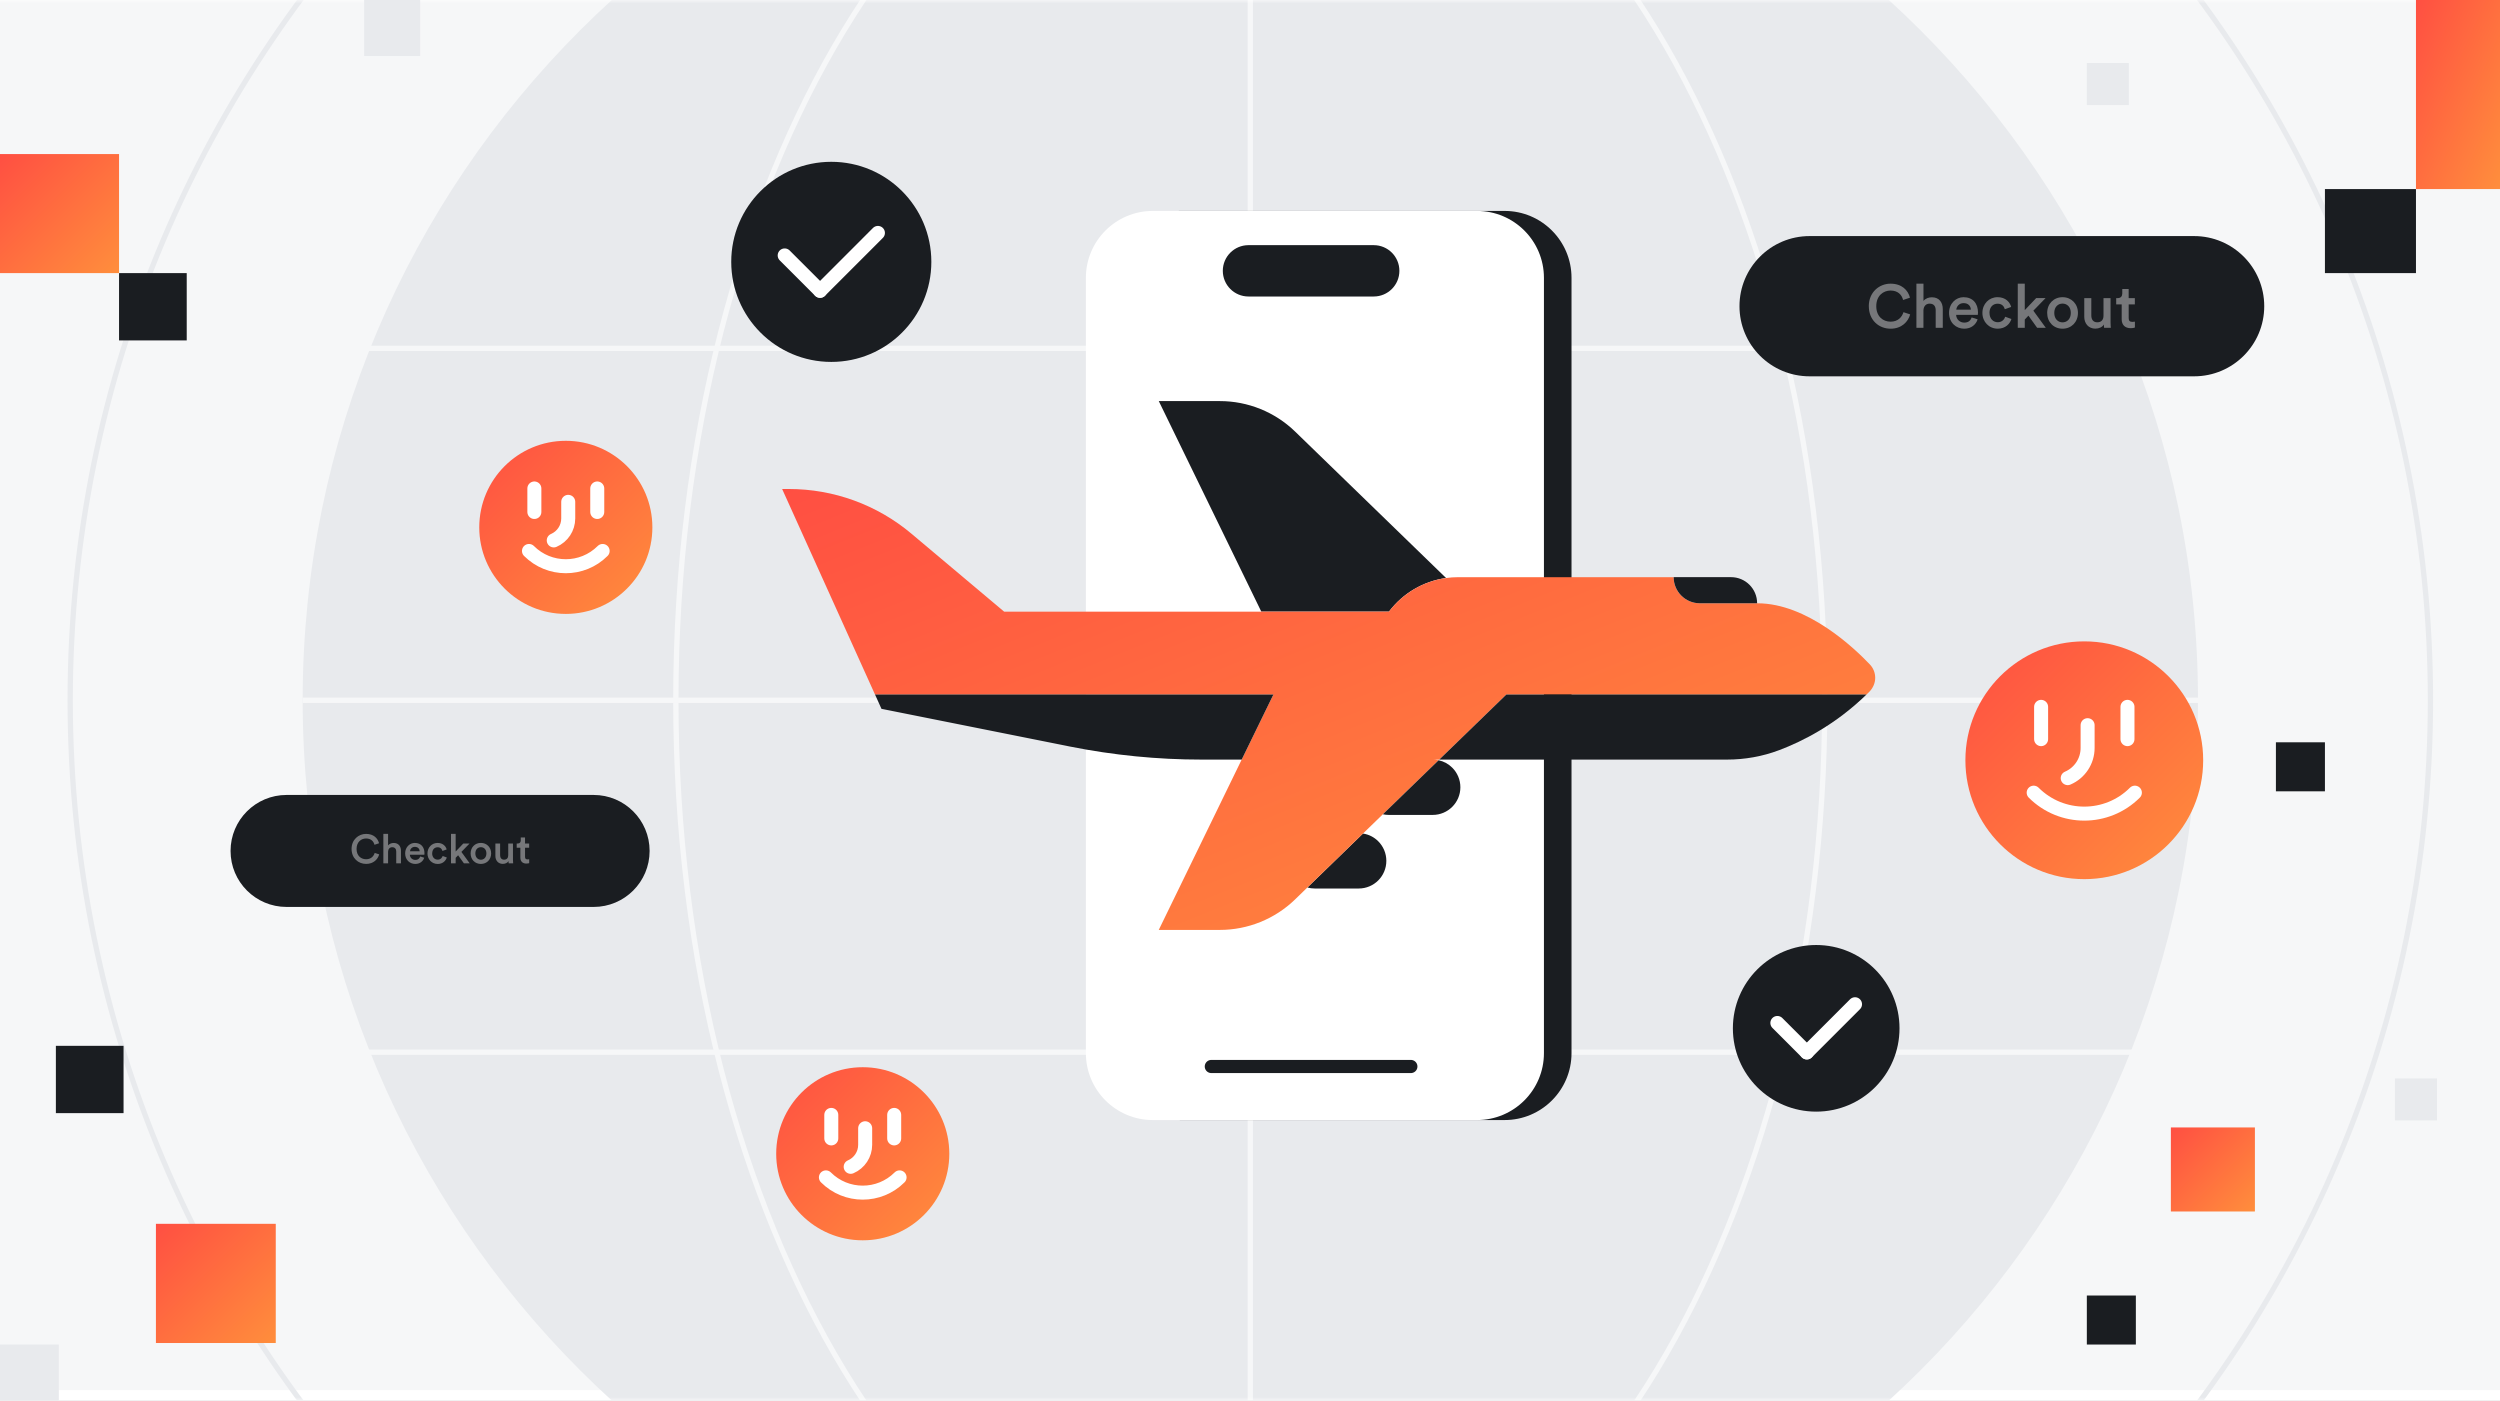 <svg width="357" height="200" viewBox="0 0 357 200" fill="none" xmlns="http://www.w3.org/2000/svg">
<rect x="0" y="0" width="357" height="200" fill="#333333" stroke="none"/>
<g clip-path="url(#clip0_5_2090)">
<rect width="357" height="200" fill="#F6F7F8"/>
<g clip-path="url(#clip1_5_2090)">
<rect width="357" height="200" fill="#F6F7F8"/>
<g clip-path="url(#clip2_5_2090)">
<rect width="509.091" height="200" transform="translate(-76)" fill="white"/>
<mask id="mask0_5_2090" style="mask-type:luminance" maskUnits="userSpaceOnUse" x="-76" y="0" width="510" height="201">
<path d="M433.091 0H-76V200H433.091V0Z" fill="white"/>
</mask>
<g mask="url(#mask0_5_2090)">
<path d="M433.091 0H-76V198.504H433.091V0Z" fill="#F6F7F8"/>
<path d="M178.546 235.326C253.284 235.326 313.871 174.739 313.871 100C313.871 25.262 253.284 -35.326 178.546 -35.326C103.807 -35.326 43.22 25.262 43.22 100C43.22 174.739 103.807 235.326 178.546 235.326Z" fill="#E8EAED"/>
<path d="M178.546 268.523C271.618 268.523 347.068 193.073 347.068 100C347.068 6.928 271.618 -68.523 178.546 -68.523C85.473 -68.523 10.023 6.928 10.023 100C10.023 193.073 85.473 268.523 178.546 268.523Z" stroke="#E8EAED" stroke-width="0.758" stroke-miterlimit="10"/>
<path d="M178.546 235.326C223.852 235.326 260.58 174.739 260.58 100C260.58 25.262 223.852 -35.326 178.546 -35.326C133.239 -35.326 96.511 25.262 96.511 100C96.511 174.739 133.239 235.326 178.546 235.326Z" stroke="#F6F7F8" stroke-width="0.758" stroke-miterlimit="10"/>
<path d="M313.871 100H43.22" stroke="#F6F7F8" stroke-width="0.758" stroke-miterlimit="10"/>
<path d="M313.871 49.746H43.22" stroke="#F6F7F8" stroke-width="0.758" stroke-miterlimit="10"/>
<path d="M313.871 150.254H43.22" stroke="#F6F7F8" stroke-width="0.758" stroke-miterlimit="10"/>
<path d="M178.546 -35.326V235.326" stroke="#F6F7F8" stroke-width="0.758" stroke-miterlimit="10"/>
</g>
</g>
</g>
<g clip-path="url(#clip3_5_2090)">
<path d="M17.643 149.344H7.979V158.956H17.643V149.344Z" fill="#1A1D21"/>
<path d="M26.664 39H17V48.612H26.664V39Z" fill="#1A1D21"/>
<path d="M39.378 174.761H22.265V191.782H39.378V174.761Z" fill="url(#paint0_linear_5_2090)"/>
<path d="M17 22H0V39H17V22Z" fill="url(#paint1_linear_5_2090)"/>
<path d="M8.403 192H0V200.358H8.403V192Z" fill="#E8EAED"/>
<path d="M60 0H52V8H60V0Z" fill="#E8EAED"/>
<path d="M345 27H332V39H345V27Z" fill="#1A1D21"/>
<path d="M357 0H345V27H357V0Z" fill="url(#paint2_linear_5_2090)"/>
<path d="M332 106H325V113H332V106Z" fill="#1A1D21"/>
<path d="M305 185H298V192H305V185Z" fill="#1A1D21"/>
<path d="M322 161H310V173H322V161Z" fill="url(#paint3_linear_5_2090)"/>
<path d="M348 154H342V160H348V154Z" fill="#E8EAED"/>
<path d="M304 9H298V15H304V9Z" fill="#E8EAED"/>
</g>
<path d="M214.856 30.121H168.561C163.283 30.121 159.004 34.4 159.004 39.678V150.386C159.004 155.664 163.283 159.943 168.561 159.943H214.856C220.134 159.943 224.413 155.664 224.413 150.386V39.678C224.413 34.4 220.134 30.121 214.856 30.121Z" fill="#1A1D21"/>
<path d="M210.917 30.121H164.621C159.343 30.121 155.064 34.4 155.064 39.678V150.386C155.064 155.664 159.343 159.943 164.621 159.943H210.917C216.195 159.943 220.474 155.664 220.474 150.386V39.678C220.474 34.4 216.195 30.121 210.917 30.121Z" fill="white"/>
<path d="M172.977 152.295H201.47" stroke="#1A1D21" stroke-width="1.88" stroke-linecap="round" stroke-linejoin="round"/>
<path d="M196.167 35.008H178.284C176.259 35.008 174.617 36.649 174.617 38.674C174.617 40.699 176.259 42.341 178.284 42.341H196.167C198.192 42.341 199.833 40.699 199.833 38.674C199.833 36.649 198.192 35.008 196.167 35.008Z" fill="#1A1D21"/>
<path d="M165.474 57.276L180.114 87.341H198.341C200.33 84.704 203.269 82.992 206.496 82.538L184.939 61.625C182.061 58.837 178.208 57.276 174.201 57.276H165.477H165.474Z" fill="#1A1D21"/>
<path d="M194.629 119.034L186.693 126.735C187.03 126.83 187.383 126.879 187.742 126.879H194.027C196.205 126.879 197.97 125.11 197.97 122.928C197.97 121.841 197.527 120.848 196.814 120.136C196.239 119.557 195.481 119.155 194.636 119.034H194.633H194.629Z" fill="#1A1D21"/>
<path d="M111.693 69.829H112.659C119.053 69.829 125.246 72.083 130.144 76.204L143.394 87.345H180.114H198.341C200.33 84.708 203.269 82.996 206.496 82.542H206.5C207.064 82.462 207.64 82.421 208.22 82.421H238.996C238.996 84.477 240.67 86.151 242.731 86.151H250.913H250.962C258.087 86.151 264.807 92.557 267.019 94.886C267.508 95.401 267.78 96.079 267.78 96.796C267.78 97.511 267.477 98.239 266.955 98.769C266.811 98.913 266.671 99.053 266.527 99.189H215.095L205.519 108.477H204.591C204.879 108.477 205.155 108.508 205.428 108.568L197.47 116.284H197.466L194.629 119.038H194.625L186.689 126.739H186.686L184.932 128.443C182.053 131.231 178.201 132.792 174.193 132.792H165.47L177.311 108.473L181.837 99.186H124.955L111.689 69.829H111.693Z" fill="url(#paint4_linear_5_2090)"/>
<path d="M205.432 108.564L197.474 116.28C197.746 116.337 198.027 116.371 198.314 116.371H204.591C206.769 116.371 208.542 114.602 208.542 112.42C208.542 111.333 208.098 110.341 207.386 109.629C206.86 109.102 206.186 108.723 205.432 108.564Z" fill="#1A1D21"/>
<path d="M181.841 99.182L177.314 108.47H171.595C165.284 108.47 158.996 107.845 152.807 106.61L125.875 101.223L124.955 99.182H181.837H181.841Z" fill="#1A1D21"/>
<path d="M266.53 99.182C262.102 103.489 257.42 105.856 254.064 107.121C251.682 108.023 249.155 108.47 246.61 108.47H215.102H205.526L215.102 99.182H266.534H266.53Z" fill="#1A1D21"/>
<path d="M247.186 82.417H239C239 84.474 240.674 86.148 242.735 86.148H250.917C250.917 84.083 249.25 82.417 247.186 82.417Z" fill="#1A1D21"/>
<path d="M258.413 53.739L313.318 53.739C318.85 53.739 323.333 49.255 323.333 43.725C323.333 38.195 318.85 33.712 313.318 33.712L258.413 33.712C252.882 33.712 248.398 38.195 248.398 43.725C248.398 49.255 252.882 53.739 258.413 53.739Z" fill="#1A1D21"/>
<path d="M297.636 125.542C307.013 125.542 314.614 117.941 314.614 108.564C314.614 99.188 307.013 91.587 297.636 91.587C288.26 91.587 280.659 99.188 280.659 108.564C280.659 117.941 288.26 125.542 297.636 125.542Z" fill="url(#paint5_linear_5_2090)"/>
<path d="M298.11 103.557V106.811C298.11 108.686 296.992 110.379 295.269 111.117" stroke="white" stroke-width="2" stroke-linecap="round" stroke-linejoin="round"/>
<path d="M304.86 113.193C300.871 117.182 294.402 117.182 290.409 113.193" stroke="white" stroke-width="2" stroke-linecap="round" stroke-linejoin="round"/>
<path d="M303.803 100.939V105.549" stroke="white" stroke-width="2" stroke-linecap="round" stroke-linejoin="round"/>
<path d="M291.47 100.939V105.549" stroke="white" stroke-width="2" stroke-linecap="round" stroke-linejoin="round"/>
<path d="M80.799 87.667C87.625 87.667 93.159 82.133 93.159 75.307C93.159 68.481 87.625 62.947 80.799 62.947C73.973 62.947 68.439 68.481 68.439 75.307C68.439 82.133 73.973 87.667 80.799 87.667Z" fill="url(#paint6_linear_5_2090)"/>
<path d="M81.144 71.663V74.034C81.144 75.398 80.33 76.633 79.076 77.171" stroke="white" stroke-width="2" stroke-linecap="round" stroke-linejoin="round"/>
<path d="M86.057 78.678C83.152 81.583 78.443 81.583 75.538 78.678" stroke="white" stroke-width="2" stroke-linecap="round" stroke-linejoin="round"/>
<path d="M85.288 69.754V73.11" stroke="white" stroke-width="2" stroke-linecap="round" stroke-linejoin="round"/>
<path d="M76.307 69.754V73.11" stroke="white" stroke-width="2" stroke-linecap="round" stroke-linejoin="round"/>
<path d="M123.201 177.117C130.027 177.117 135.561 171.584 135.561 164.758C135.561 157.931 130.027 152.398 123.201 152.398C116.375 152.398 110.841 157.931 110.841 164.758C110.841 171.584 116.375 177.117 123.201 177.117Z" fill="url(#paint7_linear_5_2090)"/>
<path d="M123.546 161.114V163.485C123.546 164.848 122.731 166.083 121.477 166.621" stroke="white" stroke-width="2" stroke-linecap="round" stroke-linejoin="round"/>
<path d="M128.459 168.129C125.553 171.034 120.845 171.034 117.94 168.129" stroke="white" stroke-width="2" stroke-linecap="round" stroke-linejoin="round"/>
<path d="M127.69 159.208V162.564" stroke="white" stroke-width="2" stroke-linecap="round" stroke-linejoin="round"/>
<path d="M118.708 159.208V162.564" stroke="white" stroke-width="2" stroke-linecap="round" stroke-linejoin="round"/>
<path d="M40.92 129.511H84.769C89.185 129.511 92.765 125.931 92.765 121.515C92.765 117.099 89.185 113.519 84.769 113.519H40.92C36.504 113.519 32.924 117.099 32.924 121.515C32.924 125.931 36.504 129.511 40.92 129.511Z" fill="#1A1D21"/>
<g opacity="0.4">
<path d="M50.205 121.227C50.205 119.886 51.208 119.08 52.276 119.08C53.345 119.08 53.943 119.697 54.129 120.417L53.474 120.636C53.352 120.136 52.97 119.735 52.276 119.735C51.583 119.735 50.917 120.227 50.917 121.227C50.917 122.227 51.58 122.701 52.28 122.701C52.981 122.701 53.367 122.258 53.508 121.795L54.148 122.004C53.962 122.701 53.333 123.367 52.284 123.367C51.174 123.367 50.205 122.564 50.205 121.223V121.227Z" fill="white"/>
<path d="M55.417 123.284H54.742V119.08H55.417V120.727C55.61 120.477 55.928 120.375 56.224 120.375C56.92 120.375 57.258 120.875 57.258 121.496V123.284H56.583V121.61C56.583 121.261 56.428 120.981 56.004 120.981C55.633 120.981 55.428 121.261 55.417 121.621V123.28V123.284Z" fill="white"/>
<path d="M60.58 122.477C60.428 122.97 59.981 123.371 59.303 123.371C58.538 123.371 57.856 122.814 57.856 121.856C57.856 120.962 58.519 120.371 59.231 120.371C60.102 120.371 60.614 120.947 60.614 121.841C60.614 121.951 60.602 122.045 60.595 122.057H58.526C58.545 122.485 58.883 122.795 59.299 122.795C59.716 122.795 59.917 122.58 60.008 122.303L60.576 122.485L60.58 122.477ZM59.932 121.561C59.92 121.231 59.701 120.932 59.235 120.932C58.811 120.932 58.568 121.258 58.545 121.561H59.932Z" fill="white"/>
<path d="M61.712 121.867C61.712 122.436 62.08 122.758 62.504 122.758C62.928 122.758 63.148 122.451 63.212 122.235L63.803 122.451C63.671 122.894 63.246 123.375 62.504 123.375C61.674 123.375 61.042 122.731 61.042 121.871C61.042 121.011 61.674 120.371 62.489 120.371C63.25 120.371 63.667 120.848 63.784 121.299L63.182 121.519C63.117 121.269 62.928 120.989 62.496 120.989C62.064 120.989 61.72 121.295 61.72 121.867H61.712Z" fill="white"/>
<path d="M65.886 121.652L67.072 123.284H66.246L65.417 122.129L65.068 122.496V123.284H64.402V119.08H65.068V121.598L66.155 120.455H67.049L65.886 121.652Z" fill="white"/>
<path d="M70.136 121.867C70.136 122.739 69.515 123.371 68.667 123.371C67.818 123.371 67.205 122.739 67.205 121.867C67.205 120.996 67.826 120.367 68.667 120.367C69.508 120.367 70.136 121 70.136 121.867ZM69.458 121.867C69.458 121.28 69.087 120.977 68.671 120.977C68.254 120.977 67.879 121.28 67.879 121.867C67.879 122.455 68.258 122.769 68.671 122.769C69.083 122.769 69.458 122.462 69.458 121.867Z" fill="white"/>
<path d="M71.811 123.364C71.136 123.364 70.742 122.864 70.742 122.239V120.455H71.417V122.117C71.417 122.466 71.58 122.761 71.985 122.761C72.39 122.761 72.576 122.5 72.576 122.129V120.455H73.25V122.765C73.25 122.996 73.269 123.178 73.28 123.28H72.636C72.625 123.216 72.614 123.083 72.614 122.966C72.474 123.22 72.144 123.36 71.811 123.36V123.364Z" fill="white"/>
<path d="M74.977 120.455H75.564V121.053H74.977V122.367C74.977 122.617 75.087 122.72 75.337 122.72C75.432 122.72 75.542 122.701 75.568 122.697V123.254C75.527 123.273 75.402 123.318 75.155 123.318C74.633 123.318 74.307 123.004 74.307 122.477V121.053H73.784V120.455H73.928C74.231 120.455 74.364 120.261 74.364 120.015V119.591H74.974V120.455H74.977Z" fill="white"/>
</g>
<g opacity="0.4">
<path d="M266.864 43.727C266.864 41.716 268.368 40.508 269.97 40.508C271.572 40.508 272.466 41.428 272.746 42.508L271.761 42.837C271.58 42.087 271.004 41.489 269.97 41.489C268.936 41.489 267.932 42.227 267.932 43.724C267.932 45.22 268.924 45.936 269.977 45.936C271.03 45.936 271.606 45.273 271.815 44.58L272.773 44.894C272.493 45.939 271.553 46.939 269.981 46.939C268.318 46.939 266.868 45.739 266.868 43.727H266.864Z" fill="white"/>
<path d="M274.671 46.811H273.663V40.511H274.671V42.981C274.958 42.606 275.436 42.451 275.879 42.451C276.924 42.451 277.428 43.201 277.428 44.129V46.807H276.417V44.299C276.417 43.776 276.182 43.36 275.546 43.36C274.989 43.36 274.686 43.776 274.667 44.318V46.807L274.671 46.811Z" fill="white"/>
<path d="M282.405 45.599C282.178 46.337 281.508 46.939 280.493 46.939C279.345 46.939 278.326 46.102 278.326 44.667C278.326 43.326 279.318 42.439 280.387 42.439C281.693 42.439 282.459 43.299 282.459 44.64C282.459 44.807 282.44 44.943 282.432 44.962H279.334C279.36 45.606 279.864 46.068 280.493 46.068C281.121 46.068 281.413 45.746 281.553 45.33L282.405 45.599ZM281.44 44.224C281.421 43.727 281.091 43.284 280.394 43.284C279.758 43.284 279.394 43.773 279.36 44.224H281.44Z" fill="white"/>
<path d="M284.102 44.686C284.102 45.538 284.652 46.015 285.284 46.015C285.917 46.015 286.25 45.553 286.345 45.231L287.231 45.553C287.03 46.216 286.394 46.936 285.28 46.936C284.034 46.936 283.087 45.97 283.087 44.682C283.087 43.394 284.034 42.436 285.254 42.436C286.394 42.436 287.019 43.148 287.193 43.83L286.288 44.159C286.193 43.784 285.905 43.367 285.262 43.367C284.618 43.367 284.095 43.83 284.095 44.682L284.102 44.686Z" fill="white"/>
<path d="M290.36 44.364L292.137 46.807H290.902L289.659 45.076L289.137 45.625V46.807H288.137V40.508H289.137V44.284L290.765 42.568H292.106L290.368 44.36L290.36 44.364Z" fill="white"/>
<path d="M296.731 44.686C296.731 45.992 295.799 46.939 294.53 46.939C293.262 46.939 292.337 45.992 292.337 44.686C292.337 43.379 293.269 42.439 294.53 42.439C295.792 42.439 296.731 43.386 296.731 44.686ZM295.712 44.686C295.712 43.807 295.155 43.352 294.53 43.352C293.905 43.352 293.349 43.803 293.349 44.686C293.349 45.568 293.913 46.034 294.53 46.034C295.148 46.034 295.712 45.572 295.712 44.686Z" fill="white"/>
<path d="M299.235 46.932C298.224 46.932 297.633 46.186 297.633 45.242V42.572H298.64V45.061C298.64 45.583 298.883 46.026 299.493 46.026C300.102 46.026 300.379 45.636 300.379 45.08V42.572H301.387V46.034C301.387 46.383 301.413 46.651 301.428 46.807H300.462C300.443 46.712 300.428 46.511 300.428 46.337C300.22 46.72 299.724 46.928 299.227 46.928L299.235 46.932Z" fill="white"/>
<path d="M303.977 42.572H304.856V43.47H303.977V45.436C303.977 45.811 304.144 45.966 304.515 45.966C304.656 45.966 304.818 45.939 304.864 45.932V46.769C304.803 46.795 304.61 46.864 304.246 46.864C303.462 46.864 302.977 46.394 302.977 45.602V43.47H302.193V42.572H302.409C302.86 42.572 303.061 42.284 303.061 41.909V41.273H303.974V42.568L303.977 42.572Z" fill="white"/>
</g>
<path d="M259.352 158.742C265.923 158.742 271.25 153.416 271.25 146.845C271.25 140.274 265.923 134.947 259.352 134.947C252.781 134.947 247.455 140.274 247.455 146.845C247.455 153.416 252.781 158.742 259.352 158.742Z" fill="#1A1D21"/>
<path d="M258.015 150.288L253.807 146.08" stroke="white" stroke-width="2" stroke-linecap="round" stroke-linejoin="round"/>
<path d="M264.898 143.405L258.015 150.288" stroke="white" stroke-width="2" stroke-linecap="round" stroke-linejoin="round"/>
<path d="M118.709 51.682C126.599 51.682 132.996 45.285 132.996 37.394C132.996 29.503 126.599 23.106 118.709 23.106C110.818 23.106 104.421 29.503 104.421 37.394C104.421 45.285 110.818 51.682 118.709 51.682Z" fill="#1A1D21"/>
<path d="M117.106 41.526L112.053 36.474" stroke="white" stroke-width="2" stroke-linecap="round" stroke-linejoin="round"/>
<path d="M125.368 33.261L117.106 41.526" stroke="white" stroke-width="2" stroke-linecap="round" stroke-linejoin="round"/>
</g>
<defs>
<linearGradient id="paint0_linear_5_2090" x1="22.265" y1="174.761" x2="39.286" y2="191.874" gradientUnits="userSpaceOnUse">
<stop stop-color="#FF4F42"/>
<stop offset="1" stop-color="#FF8E3C"/>
</linearGradient>
<linearGradient id="paint1_linear_5_2090" x1="0" y1="22" x2="17" y2="39" gradientUnits="userSpaceOnUse">
<stop stop-color="#FF4F42"/>
<stop offset="1" stop-color="#FF8E3C"/>
</linearGradient>
<linearGradient id="paint2_linear_5_2090" x1="345" y1="0" x2="365.041" y2="8.907" gradientUnits="userSpaceOnUse">
<stop stop-color="#FF4F42"/>
<stop offset="1" stop-color="#FF8E3C"/>
</linearGradient>
<linearGradient id="paint3_linear_5_2090" x1="310" y1="161" x2="322" y2="173" gradientUnits="userSpaceOnUse">
<stop stop-color="#FF4F42"/>
<stop offset="1" stop-color="#FF8E3C"/>
</linearGradient>
<linearGradient id="paint4_linear_5_2090" x1="111.689" y1="69.829" x2="155.375" y2="178.132" gradientUnits="userSpaceOnUse">
<stop stop-color="#FF4F42"/>
<stop offset="1" stop-color="#FF8E3C"/>
</linearGradient>
<linearGradient id="paint5_linear_5_2090" x1="280.659" y1="91.587" x2="314.614" y2="125.542" gradientUnits="userSpaceOnUse">
<stop stop-color="#FF4F42"/>
<stop offset="1" stop-color="#FF8E3C"/>
</linearGradient>
<linearGradient id="paint6_linear_5_2090" x1="68.439" y1="62.947" x2="93.159" y2="87.667" gradientUnits="userSpaceOnUse">
<stop stop-color="#FF4F42"/>
<stop offset="1" stop-color="#FF8E3C"/>
</linearGradient>
<linearGradient id="paint7_linear_5_2090" x1="110.841" y1="152.398" x2="135.561" y2="177.117" gradientUnits="userSpaceOnUse">
<stop stop-color="#FF4F42"/>
<stop offset="1" stop-color="#FF8E3C"/>
</linearGradient>
<clipPath id="clip0_5_2090">
<rect width="357" height="200" fill="white"/>
</clipPath>
<clipPath id="clip1_5_2090">
<rect width="357" height="200" fill="white"/>
</clipPath>
<clipPath id="clip2_5_2090">
<rect width="509.091" height="200" fill="white" transform="translate(-76)"/>
</clipPath>
<clipPath id="clip3_5_2090">
<rect width="357" height="200" fill="white"/>
</clipPath>
</defs>
</svg>

